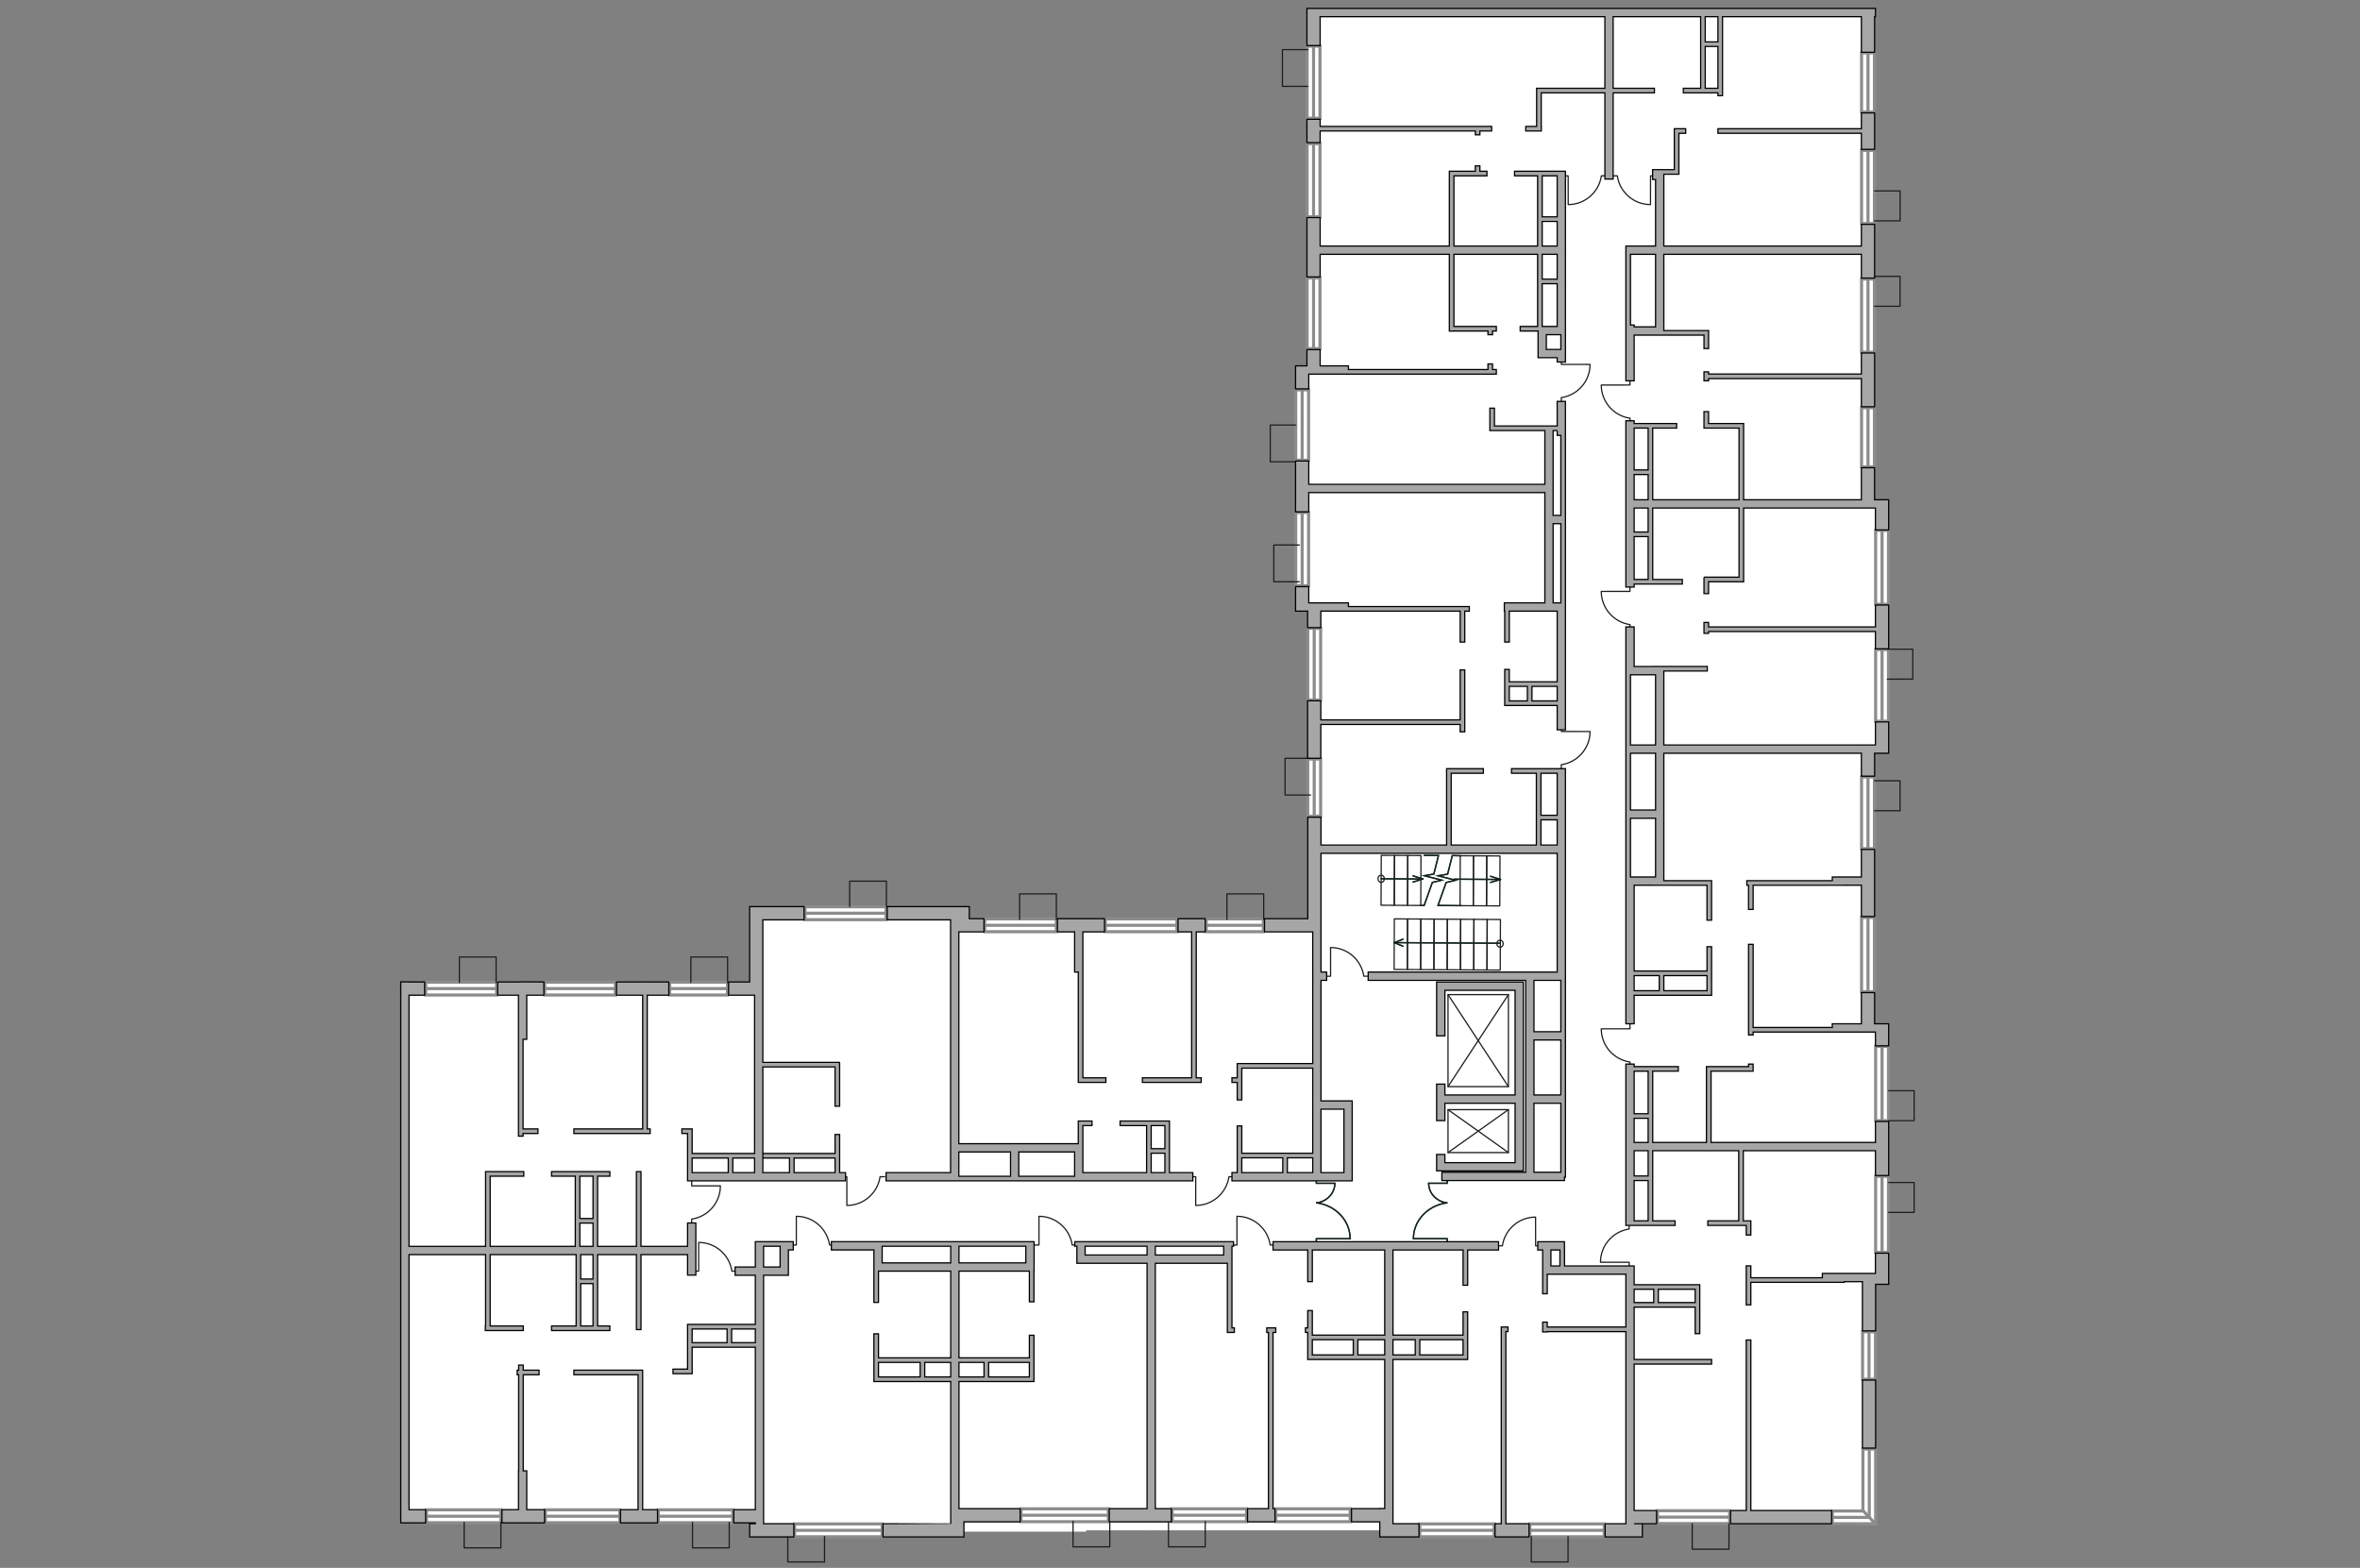 <?xml version="1.0" encoding="utf-8"?>
<!-- Generator: Adobe Illustrator 28.0.0, SVG Export Plug-In . SVG Version: 6.00 Build 0)  -->
<svg version="1.1" id="Слой_1" xmlns="http://www.w3.org/2000/svg" xmlns:xlink="http://www.w3.org/1999/xlink" x="0px" y="0px"
	 viewBox="0 0 575 382" style="enable-background:new 0 0 575 382;" xml:space="preserve">
<rect x="0" y="0" width="575" height="382" fill="#808080" stroke="none"/>
<style type="text/css">
	.st0{fill:#FFFFFF;}
	.st1{fill:#FFFFFF;stroke:#8C8C8C;stroke-width:0.75;stroke-linecap:round;stroke-miterlimit:10;}
	.st2{fill:none;stroke:#8C8C8C;stroke-width:0.75;stroke-linecap:round;stroke-miterlimit:10;}
	.st3{fill:none;stroke:#1D1D1B;stroke-width:0.3;stroke-linecap:round;stroke-linejoin:round;stroke-miterlimit:10;}
	.st4{fill:none;stroke:#014637;stroke-width:0.35;stroke-linecap:round;stroke-miterlimit:22.926;}
	.st5{fill:none;stroke:#1D1D1B;stroke-width:0.3;stroke-linecap:round;stroke-linejoin:round;stroke-miterlimit:10;}
	.st6{fill:#A6A6A6;stroke:#000000;stroke-width:0.3;stroke-miterlimit:22.926;}
</style>
<g id="bg">
	<rect x="392.027" y="3.851" class="st0" width="22.884" height="38.877"/>
	<rect x="404.771" y="22.067" class="st0" width="50.354" height="39.136"/>
	<rect x="419.195" y="3.23" class="st0" width="36.233" height="33.43"/>
	<rect x="404.565" y="122.769" class="st0" width="54.672" height="60.239"/>
	<rect x="397.529" y="141.737" class="st0" width="13.931" height="21.754"/>
	<rect x="402.119" y="122.565" class="st0" width="6.794" height="28.508"/>
	<polygon class="st0" points="317.302,119.858 316.983,90.278 319.757,90.386 320.038,60.987 
		375.171,60.915 375.248,119.782 	"/>
	<rect x="373.648" y="85.978" class="st0" width="7.13" height="18.322"/>
	<rect x="373.856" y="101.02" class="st0" width="3.357" height="17.985"/>
	<rect x="300.158" y="303.638" class="st0" width="37.956" height="22.209"/>
	<rect x="280.481" y="330.553" class="st0" width="57.869" height="42.297"/>
	<rect x="280.872" y="307.016" class="st0" width="38.264" height="25.108"/>
	<rect x="184.857" y="336.036" class="st0" width="47.75" height="36.815"/>
	<rect x="185.231" y="309.064" class="st0" width="47.376" height="22.321"/>
	<rect x="185.039" y="324.188" class="st0" width="28.441" height="13.447"/>
	<rect x="191.403" y="303.336" class="st0" width="22.523" height="14.064"/>
	<rect x="320.038" y="3.059" class="st0" width="71.989" height="39.222"/>
	<rect x="320.07" y="38.074" class="st0" width="55.139" height="23.395"/>
	<rect x="338.384" y="330.67" class="st0" width="59.159" height="42.18"/>
	<rect x="357.027" y="309.394" class="st0" width="40.116" height="26.056"/>
	<rect x="338.384" y="303.351" class="st0" width="38.702" height="22.496"/>
	<rect x="404.098" y="60.953" class="st0" width="51.026" height="61.816"/>
	<rect x="397.255" y="80.535" class="st0" width="8.597" height="23.205"/>
	<rect x="402.262" y="100.286" class="st0" width="6.651" height="22.483"/>
	<rect x="251.357" y="307.016" class="st0" width="29.351" height="65.836"/>
	<rect x="232.914" y="309.064" class="st0" width="20.347" height="22.321"/>
	<rect x="250.293" y="303.079" class="st0" width="12.984" height="9.78"/>
	<rect x="232.608" y="336.036" class="st0" width="32.011" height="37.143"/>
	<rect x="204.013" y="222.501" class="st0" width="28.704" height="64.089"/>
	<rect x="184.857" y="222.501" class="st0" width="25.464" height="59.088"/>
	<rect x="402.032" y="278.91" class="st0" width="56.519" height="31.811"/>
	<rect x="397.752" y="318.04" class="st0" width="57.702" height="51.59"/>
	<rect x="413.9" y="309.118" class="st0" width="41.475" height="13.304"/>
	<rect x="397.144" y="297.815" class="st0" width="9.016" height="15.748"/>
	<rect x="98.645" y="240.862" class="st0" width="42.077" height="63.455"/>
	<rect x="158.406" y="240.862" class="st0" width="26.632" height="40.455"/>
	<rect x="145.047" y="273.311" class="st0" width="23.268" height="31.005"/>
	<rect x="138.862" y="240.862" class="st0" width="23.598" height="45.087"/>
	<polygon class="st0" points="377.916,166.306 377.916,119.005 316.371,119.005 316.507,147.879 
		320.201,147.893 320.201,165.697 	"/>
	<rect x="320.243" y="164.402" class="st0" width="47.007" height="43.501"/>
	<rect x="364.107" y="171.327" class="st0" width="16.296" height="16.296"/>
	<rect x="363.833" y="185.728" class="st0" width="11.053" height="21.816"/>
	<rect x="369.905" y="147.893" class="st0" width="10.721" height="18.467"/>
	<rect x="232.608" y="225.439" class="st0" width="88.226" height="48.246"/>
	<rect x="232.608" y="261.895" class="st0" width="47.314" height="17.709"/>
	<rect x="263.277" y="270.599" class="st0" width="16.942" height="16.103"/>
	<rect x="284.372" y="272.531" class="st0" width="36.732" height="9.057"/>
	<rect x="284.372" y="277.357" class="st0" width="17.627" height="9.793"/>
	<rect x="99.652" y="304.67" class="st0" width="41.275" height="64.752"/>
	<rect x="145.634" y="305.051" class="st0" width="22.472" height="64.752"/>
	<rect x="166.133" y="309.702" class="st0" width="19.099" height="13.534"/>
	<rect x="162.46" y="327.684" class="st0" width="22.771" height="41.739"/>
	<rect x="134.473" y="323.618" class="st0" width="15.732" height="45.805"/>
	<polygon class="st0" points="459.237,280.312 459.237,250.443 455.124,250.443 455.124,182.514 
		416.491,182.212 416.491,280.312 	"/>
	<rect x="402.13" y="242.119" class="st0" width="16.902" height="37.458"/>
	<rect x="397.338" y="241.94" class="st0" width="9.103" height="18.484"/>
	<rect x="396.917" y="214.673" class="st0" width="21.535" height="22.465"/>
	<rect x="404.611" y="182.514" class="st0" width="17.726" height="39.611"/>
	<rect x="405.54" y="307.597" class="st0" width="11.916" height="5.967"/>
	<rect x="343.747" y="3.23" class="st0" width="92.204" height="333.424"/>
	<rect x="108.737" y="249.561" class="st0" width="272.04" height="102.14"/>
	<rect x="320.201" y="204.772" class="st0" width="38.98" height="70.627"/>
</g>
<g id="windows">
	<g>
		<rect x="453.558" y="12.885" class="st1" width="3.134" height="14.422"/>
		<line class="st2" x1="455.124" y1="12.885" x2="455.124" y2="27.307"/>
	</g>
	<g>
		<rect x="453.558" y="99.334" class="st1" width="3.134" height="14.422"/>
		<line class="st2" x1="455.124" y1="99.334" x2="455.124" y2="113.756"/>
	</g>
	<g>
		<rect x="456.985" y="129.228" class="st1" width="3.134" height="17.987"/>
		<line class="st2" x1="458.552" y1="129.228" x2="458.552" y2="147.215"/>
	</g>
	<g>
		<rect x="456.985" y="158.268" class="st1" width="3.134" height="17.455"/>
		<line class="st2" x1="458.552" y1="158.268" x2="458.552" y2="175.723"/>
	</g>
	<g>
		<rect x="453.558" y="189.305" class="st1" width="3.134" height="17.455"/>
		<line class="st2" x1="455.124" y1="189.305" x2="455.124" y2="206.76"/>
	</g>
	<g>
		<rect x="453.558" y="223.54" class="st1" width="3.134" height="18.094"/>
		<line class="st2" x1="455.124" y1="223.54" x2="455.124" y2="241.634"/>
	</g>
	<g>
		<rect x="456.985" y="254.931" class="st1" width="3.134" height="18.094"/>
		<line class="st2" x1="458.552" y1="254.931" x2="458.552" y2="273.025"/>
	</g>
	<g>
		<rect x="456.985" y="286.608" class="st1" width="3.134" height="18.516"/>
		<line class="st2" x1="458.552" y1="286.608" x2="458.552" y2="305.124"/>
	</g>
	<g>
		<rect x="453.808" y="324.48" class="st1" width="3.134" height="11.559"/>
		<line class="st2" x1="455.375" y1="324.48" x2="455.375" y2="336.039"/>
	</g>
	<g>
		<rect x="372.747" y="371.283" class="st1" width="18.131" height="3.134"/>
		<line class="st2" x1="390.878" y1="372.85" x2="372.747" y2="372.85"/>
	</g>
	<g>
		<rect x="403.823" y="368.063" class="st1" width="17.59" height="3.134"/>
		<line class="st2" x1="421.412" y1="369.63" x2="403.823" y2="369.63"/>
	</g>
	<g>
		<rect x="345.927" y="371.283" class="st1" width="18.131" height="3.134"/>
		<line class="st2" x1="364.058" y1="372.85" x2="345.927" y2="372.85"/>
	</g>
	<g>
		<rect x="310.836" y="367.611" class="st1" width="18.131" height="3.134"/>
		<line class="st2" x1="328.967" y1="369.178" x2="310.836" y2="369.178"/>
	</g>
	<g>
		<rect x="285.592" y="367.611" class="st1" width="18.131" height="3.134"/>
		<line class="st2" x1="303.724" y1="369.178" x2="285.592" y2="369.178"/>
	</g>
	<g>
		<rect x="248.761" y="367.611" class="st1" width="21.285" height="3.134"/>
		<line class="st2" x1="270.045" y1="369.178" x2="248.761" y2="369.178"/>
	</g>
	<g>
		<rect x="193.594" y="371.283" class="st1" width="21.339" height="3.134"/>
		<line class="st2" x1="214.933" y1="372.85" x2="193.594" y2="372.85"/>
	</g>
	<g>
		<rect x="160.407" y="367.856" class="st1" width="18.131" height="3.134"/>
		<line class="st2" x1="178.539" y1="369.423" x2="160.407" y2="369.423"/>
	</g>
	<g>
		<rect x="132.879" y="367.856" class="st1" width="18.131" height="3.134"/>
		<line class="st2" x1="151.01" y1="369.423" x2="132.879" y2="369.423"/>
	</g>
	<g>
		<rect x="103.908" y="367.856" class="st1" width="18.131" height="3.134"/>
		<line class="st2" x1="122.039" y1="369.423" x2="103.908" y2="369.423"/>
	</g>
	<g>
		<rect x="453.558" y="36.633" class="st1" width="3.134" height="17.822"/>
		<line class="st2" x1="455.124" y1="36.633" x2="455.124" y2="54.455"/>
	</g>
	<g>
		<rect x="453.558" y="67.983" class="st1" width="3.134" height="17.822"/>
		<line class="st2" x1="455.124" y1="67.983" x2="455.124" y2="85.805"/>
	</g>
	<g>
		<rect x="318.471" y="11.25" class="st1" width="3.134" height="17.57"/>
		<line class="st2" x1="320.038" y1="11.25" x2="320.038" y2="28.82"/>
	</g>
	<g>
		<rect x="315.696" y="94.981" class="st1" width="3.134" height="17.145"/>
		<line class="st2" x1="317.263" y1="94.982" x2="317.263" y2="112.126"/>
	</g>
	<g>
		<rect x="315.696" y="124.89" class="st1" width="3.134" height="17.811"/>
		<line class="st2" x1="317.263" y1="124.89" x2="317.263" y2="142.701"/>
	</g>
	<g>
		<rect x="318.634" y="153.086" class="st1" width="3.134" height="17.464"/>
		<line class="st2" x1="320.201" y1="153.086" x2="320.201" y2="170.549"/>
	</g>
	<g>
		<rect x="318.634" y="184.939" class="st1" width="3.134" height="13.928"/>
		<line class="st2" x1="320.201" y1="184.939" x2="320.201" y2="198.867"/>
	</g>
	<g>
		<rect x="293.89" y="223.872" class="st1" width="13.928" height="3.134"/>
		<line class="st2" x1="293.89" y1="225.438" x2="307.817" y2="225.438"/>
	</g>
	<g>
		<rect x="269.311" y="223.872" class="st1" width="17.437" height="3.134"/>
		<line class="st2" x1="269.311" y1="225.438" x2="286.747" y2="225.438"/>
	</g>
	<g>
		<rect x="239.932" y="223.872" class="st1" width="17.437" height="3.134"/>
		<line class="st2" x1="239.932" y1="225.438" x2="257.369" y2="225.438"/>
	</g>
	<g>
		<rect x="196.137" y="220.934" class="st1" width="19.749" height="3.134"/>
		<line class="st2" x1="196.137" y1="222.501" x2="215.885" y2="222.501"/>
	</g>
	<g>
		<rect x="163.167" y="239.295" class="st1" width="14.077" height="3.134"/>
		<line class="st2" x1="163.167" y1="240.862" x2="177.245" y2="240.862"/>
	</g>
	<g>
		<rect x="132.714" y="239.295" class="st1" width="17.219" height="3.134"/>
		<line class="st2" x1="132.714" y1="240.862" x2="149.933" y2="240.862"/>
	</g>
	<g>
		<rect x="103.73" y="239.295" class="st1" width="17.26" height="3.134"/>
		<line class="st2" x1="103.73" y1="240.862" x2="120.99" y2="240.862"/>
	</g>
	<g>
		<rect x="318.471" y="34.997" class="st1" width="3.134" height="17.822"/>
		<line class="st2" x1="320.038" y1="34.997" x2="320.038" y2="52.82"/>
	</g>
	<g>
		<rect x="318.471" y="67.699" class="st1" width="3.134" height="17.239"/>
		<line class="st2" x1="320.038" y1="67.699" x2="320.038" y2="84.938"/>
	</g>
	<g>
		<g>
			<rect x="453.891" y="353.047" class="st1" width="3.094" height="18.193"/>
			<line class="st2" x1="455.438" y1="353.047" x2="455.438" y2="371.24"/>
		</g>
		<g>
			<polygon class="st1" points="446.428,371.24 456.904,371.24 454.009,368.146 446.428,368.146 
							"/>
			<line class="st2" x1="446.428" y1="369.693" x2="455.453" y2="369.693"/>
		</g>
	</g>
</g>
<g id="plan">
	<polyline class="st3" points="456.74,53.814 462.946,53.814 462.946,46.517 456.74,46.517 	"/>
	<polyline class="st3" points="456.735,74.622 462.94,74.622 462.94,67.326 456.735,67.326 	"/>
	<polyline class="st3" points="456.735,197.525 462.94,197.525 462.94,190.229 456.735,190.229 	
		"/>
	<polyline class="st3" points="459.837,165.466 466.043,165.466 466.043,158.169 459.837,158.169 	
		"/>
	<polyline class="st3" points="460.162,295.401 466.368,295.401 466.368,288.105 460.162,288.105 	
		"/>
	<polyline class="st3" points="460.162,273.047 466.368,273.047 466.368,265.751 460.162,265.751 	
		"/>
	<polyline class="st3" points="412.3,371.24 412.3,377.446 421.252,377.446 421.252,371.24 	
		"/>
	<polyline class="st3" points="373.094,374.343 373.094,380.548 382.046,380.548 382.046,374.343 	
		"/>
	<polyline class="st3" points="284.698,370.671 284.698,376.876 293.65,376.876 293.65,370.671 	
		"/>
	<polyline class="st3" points="261.439,370.671 261.439,376.876 270.391,376.876 270.391,370.671 	
		"/>
	<polyline class="st3" points="191.941,374.343 191.941,380.548 200.893,380.548 200.893,374.343 	
		"/>
	<polyline class="st3" points="113.087,370.915 113.087,377.121 122.039,377.121 122.039,370.915 	
		"/>
	<polyline class="st3" points="168.726,370.915 168.726,377.121 177.678,377.121 177.678,370.915 	
		"/>
	<polyline class="st3" points="177.273,239.371 177.273,233.166 168.321,233.166 168.321,239.371 	
		"/>
	<polyline class="st3" points="120.873,239.371 120.873,233.166 111.921,233.166 111.921,239.371 	
		"/>
	<polyline class="st3" points="257.369,223.994 257.369,217.788 248.417,217.788 248.417,223.994 	
		"/>
	<polyline class="st3" points="215.967,220.891 215.967,214.686 207.015,214.686 207.015,220.891 	
		"/>
	<polyline class="st3" points="307.89,223.994 307.89,217.788 298.938,217.788 298.938,223.994 	
		"/>
	<polyline class="st3" points="319.303,184.749 313.098,184.749 313.098,193.701 319.303,193.701 	
		"/>
	<polyline class="st3" points="316.564,132.791 310.358,132.791 310.358,141.743 316.564,141.743 	
		"/>
	<polyline class="st3" points="315.696,103.554 309.491,103.554 309.491,112.506 315.696,112.506 	
		"/>
	<polyline class="st3" points="318.661,12.089 312.456,12.089 312.456,21.041 318.661,21.041 	"/>
	<path class="st3" d="M397.13,142.863l0.002,1.221l-6.993,0.009
		c0.005,4.111,3.047,7.512,7.004,8.086l0.001,1.113"/>
	<path class="st3" d="M397.13,249.436l0.002,1.221l-6.993,0.009
		c0.005,4.111,3.047,7.512,7.004,8.086l0.001,1.113"/>
	<path class="st3" d="M375.363,303.528l-1.221,0.002l-0.009-6.994
		c-4.111,0.005-7.512,3.047-8.086,7.004l-1.113,0.001"/>
	<path class="st3" d="M290.109,286.702l1.221-0v6.994c4.111,0,7.516-3.037,8.096-6.993
		h1.113"/>
	<path class="st3" d="M205.107,286.702l1.221-0l-0,6.994
		c4.111,0,7.516-3.037,8.096-6.993h1.113"/>
	<path class="st3" d="M169.002,309.702l1.221,0v-6.993c4.111,0,7.516,3.037,8.096,6.993
		h1.113"/>
	<path class="st3" d="M192.8,303.336l1.221,0l-0-6.993
		c4.111-0,7.516,3.037,8.096,6.993h1.113"/>
	<path class="st3" d="M251.917,303.336l1.221,0l-0-6.993
		c4.111-0,7.516,3.037,8.096,6.993h1.113"/>
	<path class="st3" d="M300.158,303.336l1.221,0v-6.993
		c4.111-0,7.516,3.037,8.096,6.993h1.113"/>
	<path class="st3" d="M322.966,237.847l1.221,0l-0-6.994
		c4.111,0,7.516,3.037,8.096,6.993h1.113"/>
	<path class="st3" d="M168.526,287.709l-0,1.221h6.994
		c0,4.111-3.037,7.516-6.993,8.096v1.113"/>
	<path class="st3" d="M397.13,92.582l0.002,1.221l-6.993,0.009
		c0.005,4.111,3.047,7.512,7.004,8.086l0.001,1.113"/>
	<path class="st3" d="M380.851,42.854l1.221-0.002l0.009,6.993
		c4.111-0.005,7.513-3.047,8.086-7.004l1.113-0.001"/>
	<path class="st3" d="M403.365,42.854l-1.221-0.002l-0.009,6.993
		c-4.111-0.005-7.512-3.047-8.086-7.004l-1.113-0.001"/>
	<path class="st3" d="M380.417,87.563l-0.002,1.221l6.993,0.009
		c-0.005,4.111-3.047,7.512-7.004,8.086l-0.001,1.113"/>
	<path class="st3" d="M380.417,176.998l-0.002,1.221l6.993,0.009
		c-0.005,4.111-3.047,7.512-7.004,8.086l-0.001,1.113"/>
	<path class="st3" d="M396.944,308.757l-0.002-1.221l-6.993,0.009
		c-0.005-4.111,3.027-7.52,6.983-8.105l-0.001-1.113"/>
	<g>
		<g>
			<g>
				<polyline class="st4" points="352.607,287.628 352.596,288.295 348.09,288.296 				"/>
				<path class="st4" d="M352.597,293.079"/>
				<path class="st4" d="M348.084,288.31c0,2.426,1.932,4.43,4.451,4.769"/>
			</g>
			<g>
				<polyline class="st4" points="352.599,302.512 352.599,301.804 344.387,301.805 				"/>
				<path class="st4" d="M352.597,293.069"/>
				<path class="st4" d="M344.371,301.779c-0.001-4.423,3.522-8.087,8.11-8.712"/>
			</g>
		</g>
		<g>
			<g>
				<polyline class="st3" points="352.607,287.628 352.596,288.295 348.09,288.296 				"/>
				<path class="st3" d="M352.597,293.079"/>
				<path class="st3" d="M348.084,288.31c0,2.426,1.932,4.43,4.451,4.769"/>
			</g>
			<g>
				<polyline class="st3" points="352.599,302.512 352.599,301.804 344.387,301.805 				"/>
				<path class="st3" d="M352.597,293.069"/>
				<path class="st3" d="M344.371,301.779c-0.001-4.423,3.522-8.087,8.11-8.712"/>
			</g>
		</g>
	</g>
	<g>
		<g>
			<g>
				<polyline class="st4" points="320.708,287.629 320.719,288.296 325.225,288.296 				"/>
				<path class="st4" d="M320.719,293.08"/>
				<path class="st4" d="M325.231,288.31c-0,2.426-1.931,4.431-4.451,4.77"/>
			</g>
			<g>
				<polyline class="st4" points="320.719,302.513 320.719,301.805 328.931,301.805 				"/>
				<path class="st4" d="M320.719,293.07"/>
				<path class="st4" d="M328.946,301.778c0-4.423-3.524-8.086-8.112-8.711"/>
			</g>
		</g>
		<g>
			<g>
				<polyline class="st3" points="320.708,287.629 320.719,288.296 325.225,288.296 				"/>
				<path class="st3" d="M320.719,293.08"/>
				<path class="st3" d="M325.231,288.31c-0,2.426-1.931,4.431-4.451,4.77"/>
			</g>
			<g>
				<polyline class="st3" points="320.719,302.513 320.719,301.805 328.931,301.805 				"/>
				<path class="st3" d="M320.719,293.07"/>
				<path class="st3" d="M328.946,301.778c0-4.423-3.524-8.086-8.112-8.711"/>
			</g>
		</g>
	</g>
	<g>
		<g>
			<polyline class="st4" points="347.023,208.419 350.48,208.438 349.346,212.962 
				347.001,213.359 351.289,214.444 348.987,214.992 346.986,220.611 346.163,220.607 			
				"/>
		</g>
		<g>
			<polyline class="st3" points="347.023,208.419 350.48,208.438 349.346,212.962 
				347.001,213.359 351.289,214.444 348.987,214.992 346.986,220.611 346.163,220.607 			
				"/>
		</g>
	</g>
	<g>
		<g>
			<polyline class="st4" points="355.939,208.496 353.838,208.456 352.705,212.98 350.36,213.377 
				354.647,214.462 352.346,215.011 350.354,220.609 355.887,220.66 			"/>
		</g>
		<g>
			<polyline class="st3" points="355.939,208.496 353.838,208.456 352.705,212.98 350.36,213.377 
				354.647,214.462 352.346,215.011 350.354,220.609 355.887,220.66 			"/>
		</g>
	</g>
	<polygon class="st3" points="342.936,223.896 342.883,236.222 339.671,236.204 339.723,223.877 	
		"/>
	<polygon class="st3" points="346.17,223.914 346.117,236.241 342.905,236.222 342.957,223.896 	
		"/>
	<polygon class="st3" points="349.404,223.933 349.352,236.259 346.139,236.241 346.191,223.914 	
		"/>
	<polygon class="st3" points="352.638,223.951 352.586,236.278 349.373,236.259 349.426,223.933 	
		"/>
	<polygon class="st3" points="355.872,223.97 355.82,236.296 352.607,236.278 352.66,223.952 	
		"/>
	<polygon class="st3" points="359.106,223.989 359.054,236.315 355.842,236.296 355.894,223.97 	"/>
	<polygon class="st3" points="362.341,224.007 362.288,236.334 359.076,236.315 359.128,223.989 	
		"/>
	<polygon class="st3" points="365.575,224.026 365.522,236.352 362.31,236.334 362.362,224.007 	
		"/>
	<g>
		<g>
			<g>
				<line class="st4" x1="339.726" y1="229.666" x2="341.833" y2="228.822"/>
				<line class="st4" x1="341.825" y1="230.538" x2="339.726" y2="229.666"/>
			</g>
			<line class="st4" x1="339.671" y1="229.663" x2="365.549" y2="229.815"/>
		</g>
		<g>
			<g>
				<line class="st3" x1="339.726" y1="229.666" x2="341.833" y2="228.822"/>
				<line class="st3" x1="341.825" y1="230.538" x2="339.726" y2="229.666"/>
			</g>
			<line class="st3" x1="339.671" y1="229.663" x2="365.549" y2="229.815"/>
		</g>
	</g>
	
		<ellipse transform="matrix(1 -0.001 0.001 1 -0.3 0.478)" class="st5" cx="365.549" cy="229.817" rx="0.757" ry="0.861"/>
	<polygon class="st3" points="362.2,220.695 362.252,208.531 365.465,208.549 365.413,220.712 	
		"/>
	<polygon class="st3" points="358.966,220.677 359.018,208.514 362.231,208.531 362.179,220.695 	
		"/>
	<polygon class="st3" points="355.732,220.66 355.784,208.496 358.996,208.514 358.944,220.677 	"/>
	<polygon class="st3" points="342.95,220.589 343.002,208.426 346.215,208.443 346.163,220.607 	
		"/>
	<polygon class="st3" points="339.716,220.572 339.768,208.408 342.981,208.426 342.929,220.589 	
		"/>
	<polygon class="st3" points="336.482,220.554 336.534,208.391 339.747,208.408 339.695,220.572 	
		"/>
	<g>
		<g>
			<g>
				<line class="st4" x1="365.567" y1="214.263" x2="363.157" y2="214.999"/>
				<line class="st4" x1="363.164" y1="213.498" x2="365.567" y2="214.263"/>
			</g>
			<line class="st4" x1="365.594" y1="214.267" x2="354.286" y2="214.205"/>
		</g>
		<g>
			<g>
				<line class="st3" x1="365.567" y1="214.263" x2="363.157" y2="214.999"/>
				<line class="st3" x1="363.164" y1="213.498" x2="365.567" y2="214.263"/>
			</g>
			<line class="st3" x1="365.594" y1="214.267" x2="354.286" y2="214.205"/>
		</g>
	</g>
	<g>
		<g>
			<g>
				<line class="st4" x1="346.659" y1="214.16" x2="344.291" y2="214.896"/>
				<line class="st4" x1="344.297" y1="213.395" x2="346.659" y2="214.16"/>
			</g>
			<line class="st4" x1="346.68" y1="214.164" x2="336.509" y2="214.109"/>
		</g>
		<g>
			<g>
				<line class="st3" x1="346.659" y1="214.16" x2="344.291" y2="214.896"/>
				<line class="st3" x1="344.297" y1="213.395" x2="346.659" y2="214.16"/>
			</g>
			<line class="st3" x1="346.68" y1="214.164" x2="336.509" y2="214.109"/>
		</g>
	</g>
	<ellipse class="st3" cx="336.509" cy="214.107" rx="0.757" ry="0.883"/>
	<rect x="352.8" y="242.325" class="st3" width="14.714" height="22.417"/>
	<line class="st3" x1="367.513" y1="242.325" x2="352.8" y2="264.742"/>
	<line class="st3" x1="352.8" y1="242.325" x2="367.513" y2="264.742"/>
	<rect x="352.8" y="270.355" class="st3" width="14.714" height="10.459"/>
	<line class="st3" x1="367.513" y1="270.355" x2="352.8" y2="280.814"/>
	<line class="st3" x1="352.8" y1="270.355" x2="367.513" y2="280.814"/>
	<g>
		<polygon class="st6" points="421.644,368.02 421.644,371.24 446.255,371.24 446.255,368.02 
			426.582,368.02 426.582,326.478 425.463,326.478 425.463,368.02 		"/>
		<path class="st6" d="M391.082,371.24v3.22h9.072v-3.22h-2.003l0,0h5.458v-3.22h-5.458
			v-35.671l18.868-0v-1.119h-18.868v-12.754h14.866v6.454h1.119l-0-11.765
			v-0.16h-15.985v-4.565h-1.561v-0h-15.405l-0-4.42h-0.019v-1.483h-3.291l0,0
			h-2.014l0,0h-1.197v2.014h1.197v5.711l0,0v4.951h1.119l-0-4.759h19.156v12.861
			l-19.156,0l-0-1.197h-1.119v2.394h1.119v-0.078h19.156v46.807H391.082z
			 M380.066,308.439h-2.191v-3.889h2.191V308.439z M413.017,317.357h-8.977v-3.234h8.977
			V317.357z M398.151,317.357v-3.234h4.77v3.234H398.151z"/>
		<rect x="453.765" y="336.239" class="st6" width="3.22" height="16.58"/>
		<polygon class="st6" points="364.257,371.24 364.257,374.46 372.547,374.46 372.547,371.24 
			366.89,371.24 366.89,324.433 367.416,324.433 367.416,323.314 365.77,323.314 
			365.77,324.433 365.771,324.433 365.771,371.24 		"/>
		<path class="st6" d="M337.377,374.46L337.377,374.46h8.351v-3.22h-6.337v-3.709l0,0
			v-36.301h17.077h0.38h0.739v-11.612h-1.119v5.67l-17.077,0v-20.74h17.077
			v8.596h1.119l-0-8.596h7.526v-2.014h-54.945v2.014h8.453v7.715h1.119l-0-7.715
			h17.637v20.74l-17.637,0l-0-5.983h-1.119v4.216h-0.557v1.119h0.557v6.59
			h1.119h17.637v36.301h-1.206v0.037h-6.882v3.22h6.882v3.672H337.377z
			 M319.74,326.407h9.981l0,3.704l-9.981,0V326.407z M337.377,326.407v3.704
			h-6.536l-0-3.704H337.377z M356.468,330.111l-10.541,0v-3.704h10.541V330.111z
			 M339.391,330.111v-3.704h5.418v3.704H339.391z"/>
		<polygon class="st6" points="310.637,367.568 310.169,367.568 310.169,324.64 310.836,324.64 
			310.836,323.522 310.169,323.522 310.169,323.522 309.05,323.522 309.05,323.522 
			308.636,323.522 308.636,324.64 309.05,324.64 309.05,367.568 303.956,367.568 
			303.956,370.788 310.637,370.788 		"/>
		<path class="st6" d="M215.137,371.24v3.22h16.499h1.938h1.282v-3.672h13.699
			l-0-3.22h-14.905l-0-30.972h17.147v0h1.119l-0-11.272h-1.119
			v5.501l-17.147,0v-21.123h16.285l0,0h0.863l0,7.468l1.119-0
			l-0-7.468h0.032v-6.526h-0v-0.657h-37.015h-1.667h-10.711v2.014h10.364
			v4.161h-0l0,8.638h1.119l-0-7.631h0.895l0,0h16.703v21.123
			l-17.598,0l-0-5.849h-1.119v11.619h1.119v-0h17.598v30.972v2.094
			v1.126v0.452C231.636,371.24,215.137,371.24,215.137,371.24z M214.934,304.534
			v-0.895h16.703v4.05h-16.703V304.534z M233.65,307.688v-4.05h16.285v4.05H233.65z
			 M214.039,331.944h10.152l0,3.533l-10.152,0V331.944z M231.636,331.944
			v3.533h-6.327l-0-3.533H231.636z M250.798,335.477l-9.929,0l-0-3.533
			h9.929V335.477z M233.65,335.477v-3.533h6.1l0,3.533H233.65z"/>
		<path class="st6" d="M182.654,374.46h10.756l-0-3.22h-7.364v-60.531h6.038v-1.007
			v-1.007v-4.162h1.183v-2.014h-2.163h-1.006h-4.866l0,0h-1.2v6.175h-4.924v2.014
			h4.924v11.968h-16.512v0.102h-0l-0,10.793h-3.549v1.119h4.346v-0
			h0.323l0-6.447l15.394-0l0,39.569h-5.25v3.22h5.25v0.207h-1.378
			V374.46z M186.046,308.695v-5.057h4.024v5.057H186.046z M168.638,327.125v-3.329
			h8.511l-0,3.329H168.638z M184.032,323.796v3.329h-5.764v-3.329H184.032z"/>
		<polygon class="st6" points="160.208,367.813 156.578,367.813 156.578,334.949 156.578,334.949 
			156.578,333.83 139.827,333.83 139.827,334.949 155.459,334.949 155.459,367.813 
			151.178,367.813 151.178,371.033 160.208,371.033 		"/>
		<polygon class="st6" points="132.68,371.033 132.68,367.813 128.341,367.813 128.341,358.364 
			127.484,358.364 127.484,334.949 131.341,334.949 131.341,333.83 127.484,333.83 
			127.484,332.593 126.366,332.593 126.366,333.83 126.011,333.83 126.011,334.949 
			126.366,334.949 126.366,358.364 126.327,358.364 126.327,367.813 122.289,367.813 
			122.289,371.033 		"/>
		<polygon class="st6" points="257.641,227.049 261.823,227.049 261.823,236.836 262.718,236.836 
			262.718,263.717 263.837,263.717 263.837,263.716 269.447,263.716 269.447,262.598 
			263.837,262.598 263.837,233.962 263.836,233.962 263.836,227.049 269.107,227.049 
			269.107,223.828 257.641,223.828 		"/>
		<polygon class="st6" points="128.38,239.225 127.796,239.225 126.886,239.225 126.327,239.252 
			121.262,239.252 121.262,242.472 126.327,242.472 126.327,253.217 126.327,253.217 
			126.327,276.81 127.446,276.81 127.446,276.165 131.069,276.165 131.069,275.046 
			127.446,275.046 127.446,253.217 128.341,253.217 128.341,242.472 132.511,242.472 
			132.511,239.252 		"/>
		<path class="st6" d="M99.652,239.252v-0.027h-2.014v0.027h-0.001v3.22h0.001v125.341v3.22
			h6.071v-3.22H99.652v-62.135h18.658l0,17.381h-0.061v1.119h9.235v-1.119
			h-8.055l-0-17.381h20.939l0,17.381h-5.981v1.119h14.2v-1.119h-2.979
			l-0-17.381h9.448l0,18.268h1.119v-17.724h0v-0.543h11.346v4.991h2.014
			v-12.704h-2.014v5.699h-11.346l-0-18.212h-1.119l0,18.212h-9.448
			l-0-17.094h2.979v-1.119h-14.2v1.119h5.776l0,17.094H119.429
			l-0-17.094h8.185v-1.119h-9.304v1.119l0,0l0,17.094H99.652v-61.191h3.806
			v-3.22H99.652z M144.488,286.57l0,10.306l-3.206,0l-0-10.306H144.488z
			 M144.488,303.663h-3.206v-5.669h3.206V303.663z M141.486,323.058v-10.32h3.002
			l0,10.32H141.486z M141.486,305.677h3.002v5.942h-3.002V305.677z"/>
		<path class="st6" d="M195.904,224.111v-3.22h-13.259v3.22h0l0,15.141h-5.128
			v3.22h6.334v38.557h-15.212l-0-5.982h-1.119v0h-1.387v1.119l1.387-0
			l0,4.863h-0v1.119h0v3.547h-0v2.014h38.491v-2.014h-1.438
			l-0-9.289h-1.119v4.623h-17.589v1.119h6.49l0,3.547h-6.491v-25.744h17.589
			l0,9.561h1.119l-0-10.365h-0.046v-0.314l-18.662,0v-16.36v-2.491
			h0l-0-15.87H195.904z M203.454,285.695h-9.98l-0-3.547l9.98-0
			V285.695z M168.638,282.148l8.796-0l0,3.547h-8.796V282.148z
			 M183.85,282.148v3.547h-5.297l-0-3.547H183.85z"/>
		<polygon class="st6" points="453.765,312.274 453.765,324.256 456.985,324.256 456.985,312.913 
			460.162,312.913 460.162,305.323 456.942,305.323 456.942,310.26 444.004,310.26 
			444.004,311.311 426.581,311.311 426.581,308.413 425.462,308.413 425.462,317.916 
			426.581,317.916 426.581,312.43 449.336,312.43 449.336,312.274 		"/>
		<polygon class="st6" points="456.942,251.45 456.942,254.813 460.162,254.813 460.162,249.436 
			458.552,249.436 458.552,249.436 456.735,249.436 456.735,241.833 453.514,241.833 
			453.514,249.436 446.427,249.436 446.427,250.331 427.141,250.331 427.141,230.073 
			426.022,230.073 426.022,252.157 427.141,252.156 427.141,251.45 446.427,251.45 
			449.336,251.45 		"/>
		<polygon class="st6" points="453.514,215.68 453.514,223.295 456.735,223.295 456.734,206.96 
			453.514,206.96 453.514,213.666 446.427,213.666 446.427,214.568 425.602,214.568 
			425.602,215.687 426.021,215.687 426.021,221.574 427.14,221.574 427.14,215.687 
			449.336,215.687 449.336,215.68 		"/>
		<polygon class="st6" points="321.648,89.138 321.648,85.183 318.428,85.183 318.428,89.138 
			315.653,89.138 315.653,94.748 318.873,94.748 318.873,91.151 322.899,91.151 
			322.899,91.151 327.347,91.151 328.54,91.151 328.54,91.151 364.573,91.151 
			364.573,90.033 363.652,90.033 363.652,88.663 362.533,88.663 362.533,90.033 
			328.54,90.033 328.54,89.138 		"/>
		<polygon class="st6" points="318.873,146.886 318.873,142.929 315.653,142.929 315.653,148.9 
			317.361,148.9 318.591,148.9 318.591,152.922 321.811,152.922 321.811,148.9 
			328.54,148.9 328.54,148.9 355.76,148.9 355.76,156.432 356.879,156.432 
			356.879,148.9 357.99,148.9 357.99,147.781 328.54,147.781 328.54,146.886 		"/>
		<path class="st6" d="M381.41,146.886L381.41,146.886l-0-41.625h-0v-7.465h-2.014
			v5.985h-15.282l-0-4.332h-1.119v4.332h-0v1.119h13.399v13.098h-57.521
			v-5.673h-3.22v12.381h3.22v-4.695h57.521v26.874h-9.876v2.014h0.095v7.531
			h1.119v-7.531h11.664v17.215l-11.664,0v-3.016h-1.119v8.786h1.119l0,0h11.664
			v5.927l2.014-0l0-29.919l0,0v-0.584V146.886z M367.732,167.234h4.4v3.533
			h-4.4L367.732,167.234z M379.396,167.234v3.533l-6.145,0v-3.533H379.396z
			 M379.396,104.9v1.18h0.895v19.491h-1.883v-20.67H379.396z M380.292,146.886
			h-0.895l0,0h-0.988v-19.302h1.883V146.886z"/>
		<path class="st6" d="M381.41,238.854v-51.573h-2.014l0,0h-11.124v1.119h6.053v17.488H353.574
			l-0-17.488h7.844v-1.119l-8.963,0v0.383h-0v18.223h-30.601v-6.787
			h-3.22v24.727h-10.544v3.22h11.749l-0,32.081h-17.84h-0.559v3.468h-1.282
			v1.119h1.282v4.272h1.119v-7.74h17.28v20.728l-17.28,0v-6.643
			l-1.119,0v11.362h-1.282v2.014h19.681h2.014h5.587v0.001h2.014v-17.464h0
			v-2.014h-7.601v-29.377h1.373v-2.014h-1.373v-12.73h0.001v-16.208h57.543v28.938
			h-46.052v2.014h38.383v46.76h-20.43v2.014h20.43l0,0h0.596h8.842v-0.816h0.244
			V238.854L381.41,238.854z M321.853,285.695v-15.45h5.587v15.45H321.853z
			 M302.559,282.095l9.98-0v3.6h-9.98V282.095z M319.839,282.095v3.6h-6.182
			v-3.6H319.839z M380.292,266.784h-6.55l0-13.403h6.549V266.784z
			 M373.742,285.614v-16.816h6.55v16.816H373.742z M379.396,238.854h0.895v12.513h-6.549
			v-12.513H379.396z M375.444,205.889v-6.138h3.952v6.138H375.444z M379.396,188.401
			v10.231l-3.952,0v-10.231H379.396z"/>
		<polygon class="st6" points="371.156,285.288 371.156,285.283 371.156,285.283 371.156,283.269 
			371.156,283.269 371.156,268.798 371.156,268.798 371.156,266.784 371.156,266.784 
			371.156,241.276 371.156,241.276 371.156,239.262 352.039,239.262 351.298,239.262 
			350.025,239.262 350.025,252.374 352.039,252.374 352.039,241.276 369.142,241.276 
			369.142,266.784 352.039,266.784 352.039,264.138 350.025,264.138 350.025,273.021 
			352.039,273.021 352.039,268.798 369.142,268.798 369.142,283.269 352.039,283.269 
			352.039,281.276 350.025,281.276 350.025,285.262 351.298,285.262 351.298,285.283 
			369.142,285.283 369.142,285.288 		"/>
		<path class="st6" d="M233.615,287.709h28.242l0,0h28.771v-2.014h-5.696v-4.719l0,0v-1.119
			h-0v-5.614h0V273.125h-0l0,0h-1.119l0,0h-3.332l0,0h-1.119l0,0h-6.461
			l0,1.119h6.461v5.614h-0v1.119h0v4.719h-15.526l-0-4.107h0
			l-0-7.345h2.224V273.125h-2.224v-0h-1.119v5.527h-0.895l0,0h-13.6l0,0h-2.014
			l0,0h-12.594v-51.603h6.127v-3.22h-3.577v-2.938h-20.007v3.22h15.443v61.584
			l-15.715,0v2.014h17.729V287.709z M261.822,280.665v5.925h-13.6v-5.925
			H261.822z M283.813,279.858h-3.332v-5.614h3.332V279.858z M283.813,285.695h-3.332
			v-4.719h3.332V285.695z M233.615,286.59v-0.895h-0v-5.03h12.594l0,5.925
			H233.615z"/>
		<polygon class="st6" points="456.942,153.868 456.942,158.084 460.162,158.084 460.162,147.414 
			456.942,147.414 456.942,152.749 416.286,152.749 416.286,151.659 415.167,151.659 
			415.167,154.31 416.286,154.31 416.286,153.868 		"/>
		<polygon class="st6" points="453.514,32.474 453.514,36.388 456.735,36.388 456.735,27.506 
			453.514,27.506 453.514,31.355 418.566,31.355 418.566,32.474 		"/>
		<path class="st6" d="M415.168,81.654v3.27h1.119v-4.389h-1.119l0,0h-9.784V61.96h48.13
			v5.792h3.22V54.654h-3.22v5.292h-48.13V42.448h2.551v0h1.119v-9.974h1.654
			V31.355h-1.654l0,0h-1.119l0,0h-0.001v1.119h0.001l0,8.855h-5.291v0.393v0.726
			v1.288h0.726v16.211h-6.115h-1.119h-0.001v2.014h0.001v17.218l0,0v13.6h2.014
			V81.654h7.234l0,0H415.168z M403.37,61.96v17.68h-5.22v-0.462h-0.895
			l-0-17.218H403.37z"/>
		<path class="st6" d="M415.9,215.687l0,8.506h1.119l-0-9.095h-0v-0.53
			h-11.635v-0.902h-0v-14.307h0v-2.014h-0v-13.823h48.131v5.58h3.22
			l-0-5.58h0.207l0,0h3.22v-7.627h-3.22v5.613h-51.558v-17.106h0v-0.911
			h10.588v-1.119l-10.588,0v-0l-1.89,0h-0.815v0.016h-4.528v-9.655
			h-2.014v9.655H396.136v2.014h0v17.106v2.014v13.823H396.136v2.014h0v14.307
			H396.136v2.014h0.001v33.756h2.014v-6.937h17.75h1.119h0v-11.842h-1.119v5.921
			h-17.75v-20.899h4.527v0.007H415.9z M415.901,241.381l-10.517,0v-3.683
			l10.517-0V241.381z M398.151,241.381v-3.683h6.114v3.683H398.151z
			 M403.37,181.507h-6.115v-17.106h0.895v-0h5.22V181.507z M403.37,197.345h-6.115
			v-13.823h6.115V197.345z M403.37,213.666h-5.219l0,0h-0.36h-0.535v-14.307h6.115
			V213.666z"/>
		<polygon class="st6" points="158.406,275.046 157.697,275.046 157.697,242.472 162.95,242.472 
			162.95,239.252 157.697,239.252 157.404,239.225 156.84,239.225 156.578,239.252 
			150.206,239.252 150.206,242.472 156.578,242.472 156.578,275.046 139.827,275.046 
			139.827,276.165 158.406,276.165 		"/>
		<polygon class="st6" points="292.664,262.598 291.453,262.598 291.453,227.049 293.649,227.049 
			293.649,223.828 287.019,223.828 287.019,227.049 290.334,227.049 290.334,262.598 
			278.342,262.598 278.342,263.716 290.334,263.716 290.334,263.717 291.453,263.717 
			291.453,263.716 292.664,263.716 		"/>
		<path class="st6" d="M300.539,303.638v-1.119h-38.682v1.119h0.516l0,4.147h0.109
			h1.905h15.087v59.783h-9.211v3.22h15.13v-3.22h-3.905l-0-59.783h17.551
			v16.716h0.011v0.139h1.692v-1.119h-0.584v-16.506h-0v-3.377H300.539z
			 M281.488,305.771v-2.133h16.656v2.133H281.488z M264.388,303.638h15.087v2.133
			h-15.087V303.638z"/>
		<path class="st6" d="M425.462,298.563l0,2.339h1.119v-2.339h0v-1.119h-0
			v-0h-1.119v0h-0.717v-17.082l32.197,0v6.041h3.22v-13.18h-3.22
			v5.125h-40.055v-17.365h9.135h0.79h0.328l-0-1.727h-1.119v0.608
			l-10.254,0v0.255v0.863v17.365h-13.09v-17.365h6.235l-0-1.119
			l-10.762,0v-0.608h-2.014v38.187h-0v1.119h0l0,0l0,0l11.987-0
			v-1.119h-5.446v-9.816l0,0v-1.119l0,0v-6.147h20.948v17.082h-7.532v1.119
			L425.462,298.563z M401.559,286.509h-3.409v-6.147h3.409V286.509z M398.151,297.445
			v-9.816h3.409v9.816H398.151z M401.559,260.984v10.361h-3.409v-10.361H401.559z
			 M401.559,278.349h-3.409v-5.886h3.409V278.349z"/>
		<path class="st6" d="M418.566,22.627v0.677h1.119V22.627l0,0v-0.04l-0-11.263h0
			v-1.119h-0V4.066h33.829v8.67h3.22V4.066h0.207V2.052h-0.207h-3.22h-135.043
			l0,0h-0.043v9.054h3.22V4.066h69.372V21.508h-15.508l0,0h-1.119v9.288l-2.652,0
			v1.119l3.795-0v-1.119h-0.024v-8.169l15.508-0v20.997h2.014V22.627
			l10.057-0V21.508h-10.057V4.066h21.318V21.508h-4.215v1.119L418.566,22.627z
			 M418.566,10.205l-3.096,0V4.066h3.096V10.205z M418.566,11.324l0,10.184
			h-3.096l-0-10.184H418.566z"/>
		<path class="st6" d="M360.568,41.721v-1.308h-1.119l0,1.308h-6.328v1.119h0v17.106
			h-31.473v-6.928h-3.22v14.456h3.22v-5.514h31.473v17.572h-0v1.119h0
			v0.019h1.119v-0.019h8.293l0,0.895h1.119l-0-0.895h0.921v-1.119h-10.333
			l-0-17.572h20.389v17.572h-4.246v1.119h4.358v0.895h0v3.59l0,0v2.014l0,0l0,0
			h2.014l0,0h2.642v1.058h2.014v-1.058h0v-1.585l0,0v-4.348l0,0V41.721h-2.014l0,0
			h-10.389v1.119h5.621v17.106h-20.389l-0-17.106h8.048v-1.119H360.568z
			 M375.747,53.948l3.649-0v5.998h-3.649V53.948z M379.396,42.84v9.989
			l-3.649,0v-9.989H379.396z M375.747,79.532V69.127l3.649-0v10.405H375.747z
			 M376.754,81.546h3.537v3.59h-3.537V81.546z M375.747,61.961h3.649v6.048
			l-3.649,0V61.961z"/>
		<polygon class="st6" points="321.648,30.796 321.648,29.065 318.428,29.065 318.428,34.753 
			321.648,34.753 321.648,31.914 359.449,31.914 359.449,32.848 360.568,32.848 
			360.568,31.914 363.431,31.914 363.431,30.795 		"/>
		<polygon class="st6" points="356.879,178.302 356.879,163.224 355.76,163.224 355.76,175.391 
			321.811,175.391 321.811,170.74 318.591,170.74 318.591,184.749 321.811,184.749 
			321.811,176.51 355.76,176.51 355.76,178.302 		"/>
		<polygon class="st6" points="453.514,92.247 453.514,99.103 456.735,99.103 456.735,86.005 
			453.514,86.005 453.514,91.129 416.286,91.129 416.286,90.598 415.167,90.598 
			415.167,92.778 416.286,92.778 416.286,92.247 		"/>
		<path class="st6" d="M415.167,140.618l0,4.014h1.119l-0-2.895h7.421l0,0h1.119
			l-0-17.96h28.688l0,0h3.22l0,0h0.207v5.335h3.22v-7.349h-1.61l0,0h-1.818v-7.807
			h-3.22v7.807h-28.688l-0-18.581h-0v-0h-8.54l-0-2.895h-1.119
			l0,4.014h0.233v0h8.307v17.463h-21.03l-0-17.463h5.827v-1.119h-10.354
			v-0.663h-2.014v19.245h-0v2.014h0v19.245h2.014v-0.725l11.742-0
			l-0-1.119l-7.214,0l-0-17.401h21.03v16.842h-7.421h-0.886H415.167z
			 M398.15,141.177v-10.437h3.409v10.437H398.15z M398.15,123.776h3.409v5.845h-3.409
			V123.776z M401.559,104.3v10.197l-3.409,0v-10.197H401.559z M401.559,121.762
			h-3.409v-6.146h3.409V121.762z"/>
	</g>
</g>
</svg>

